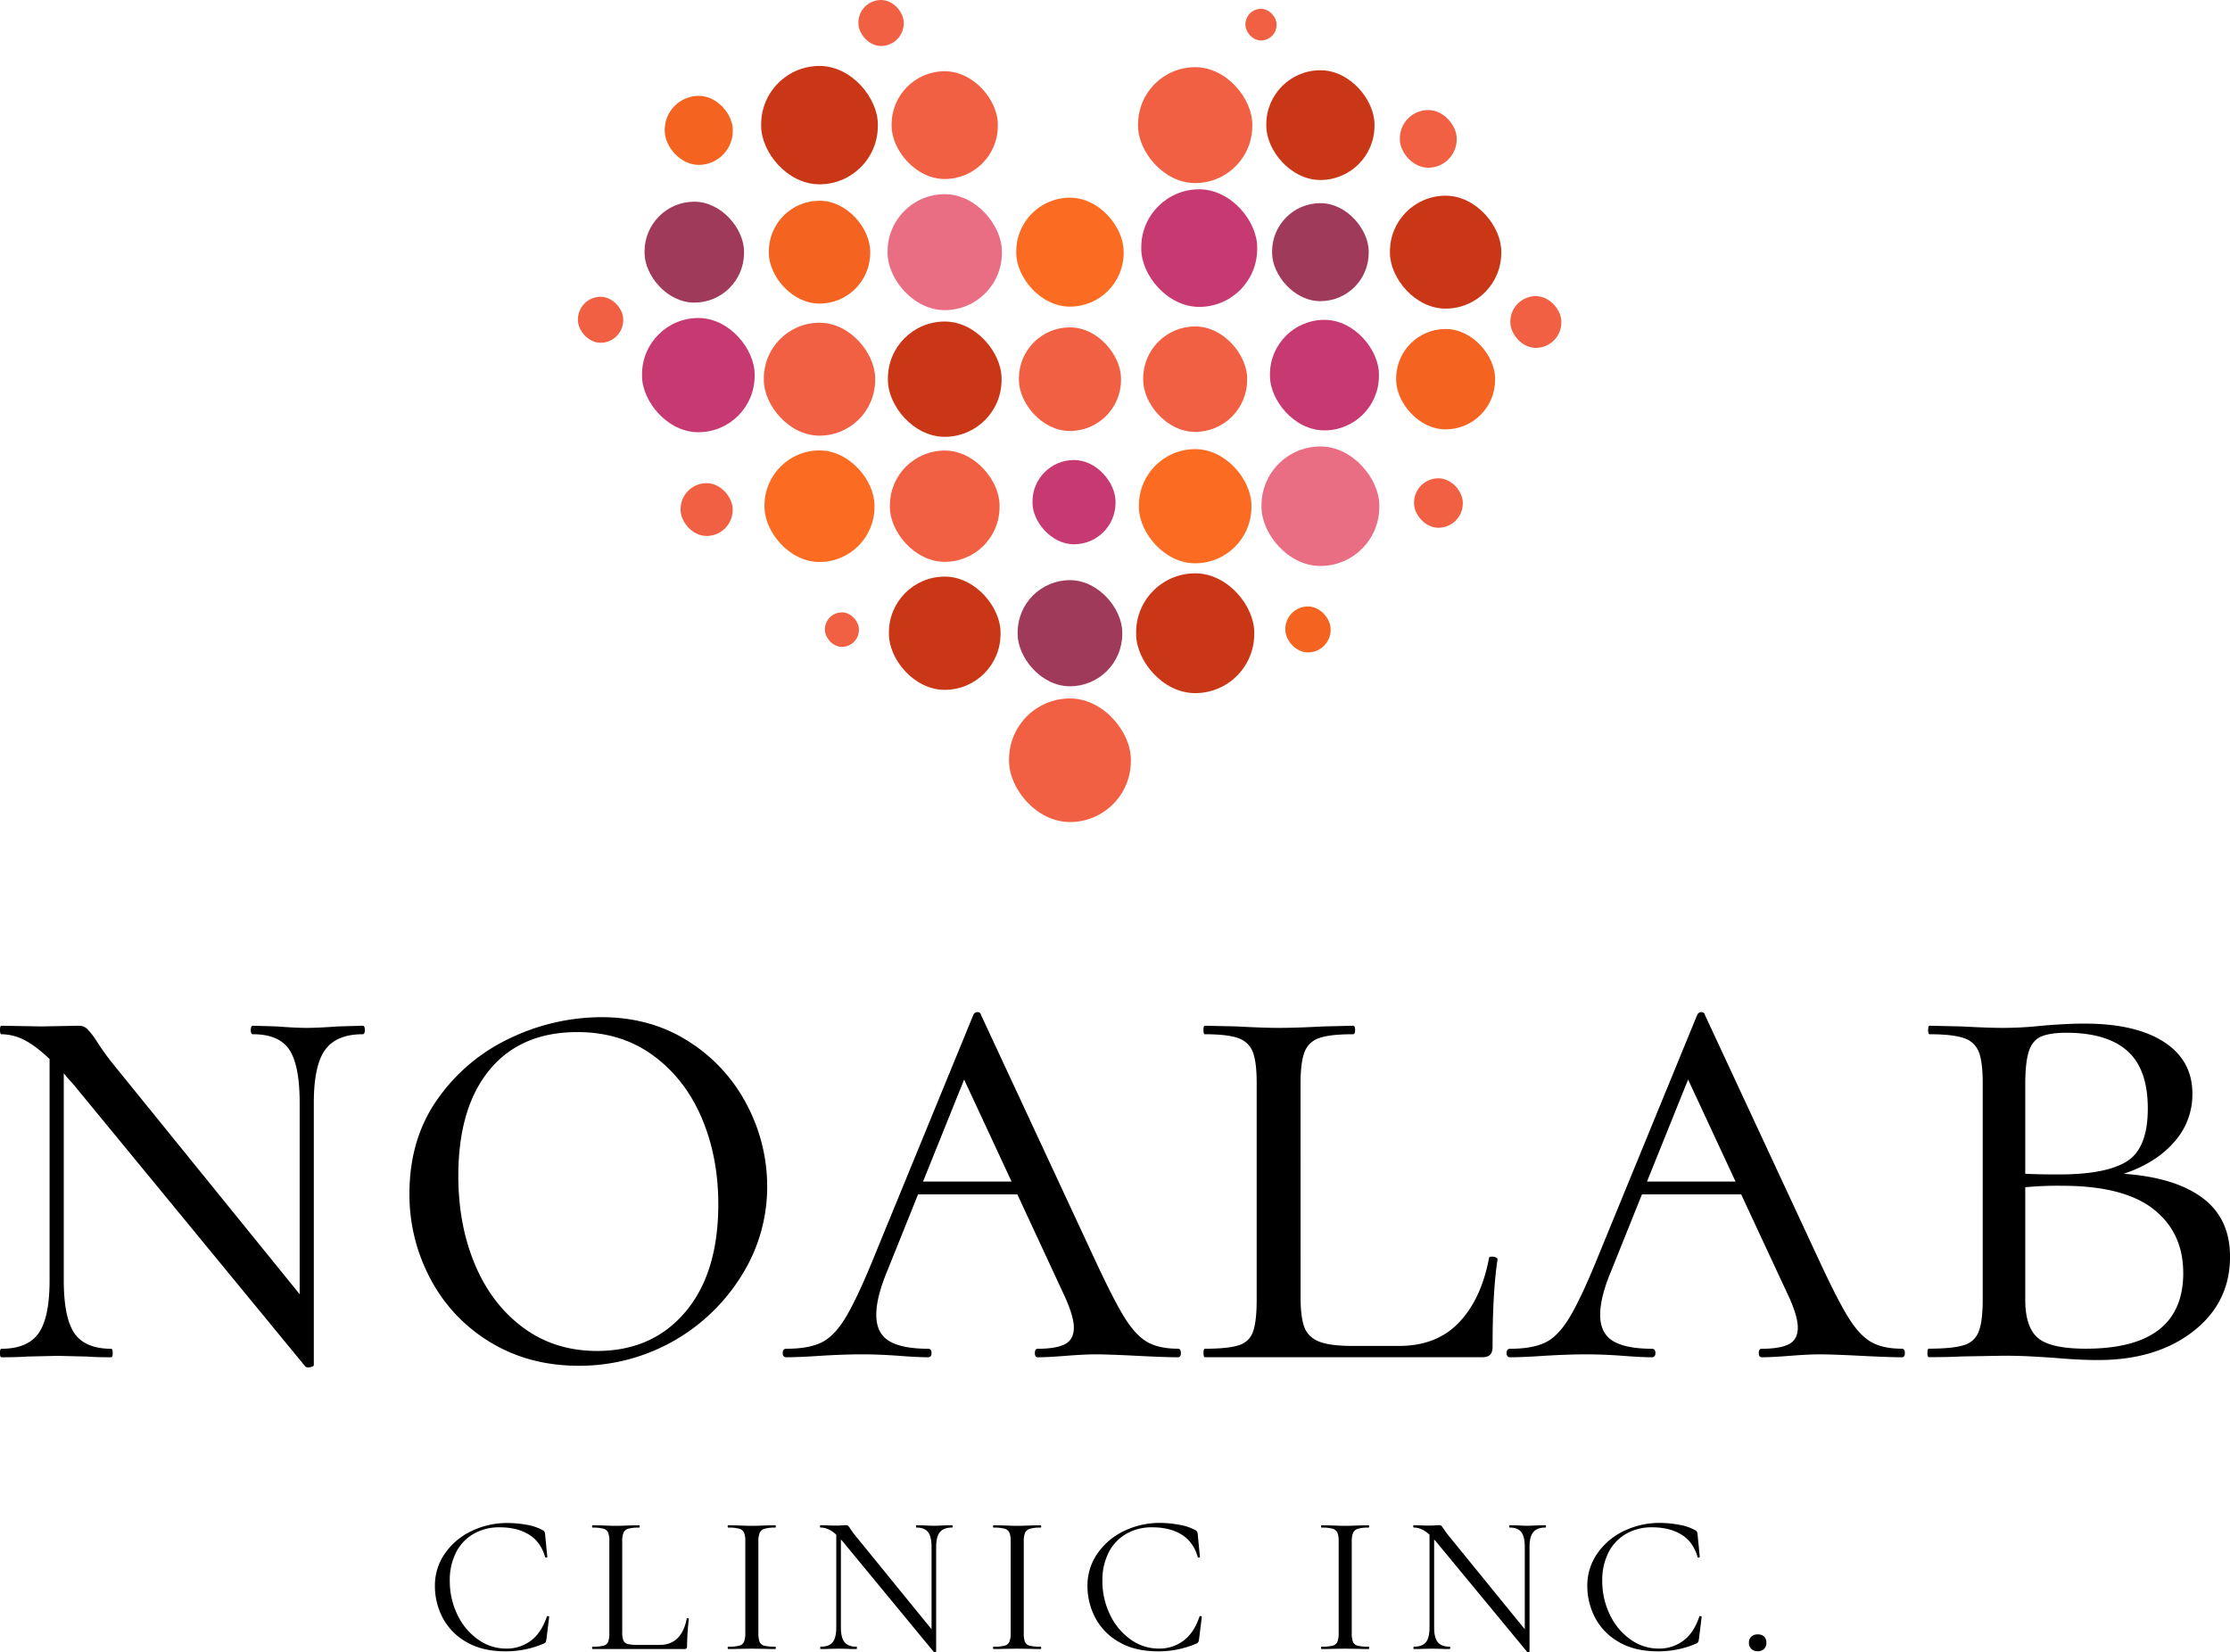 <svg xmlns="http://www.w3.org/2000/svg" viewBox="0 0 1532.22 1135.13"><defs><style>.cls-1{fill:#f16042;}.cls-2{fill:#ca3716;}.cls-3{fill:#a03a5a;}.cls-4{fill:#ea6e83;}.cls-5{fill:#fb6c22;}.cls-6{fill:#c73971;}.cls-7{fill:#f56320;}</style></defs><g id="Layer_2" data-name="Layer 2"><g id="Layer_1-2" data-name="Layer 1"><rect class="cls-1" x="693.31" y="479.91" width="83.69" height="84.9" rx="41.85"/><rect class="cls-2" x="780.62" y="393.92" width="81.16" height="82.32" rx="40.58"/><rect class="cls-3" x="699.21" y="398.62" width="71.89" height="72.92" rx="35.94"/><rect class="cls-2" x="610.77" y="396.18" width="76.7" height="77.81" rx="38.35"/><rect class="cls-4" x="866.76" y="306.75" width="80.95" height="82.12" rx="40.48"/><rect class="cls-5" x="782.53" y="308.59" width="77.32" height="78.44" rx="38.66"/><rect class="cls-6" x="709.41" y="316.08" width="57.07" height="57.89" rx="28.53"/><rect class="cls-1" x="611.44" y="309.58" width="75.36" height="76.45" rx="37.68"/><rect class="cls-5" x="525.29" y="309.48" width="75.57" height="76.66" rx="37.79"/><rect class="cls-7" x="959.29" y="226.05" width="67.98" height="68.96" rx="33.99"/><rect class="cls-6" x="872.58" y="219.76" width="74.88" height="75.96" rx="37.44"/><rect class="cls-1" x="785.48" y="224.3" width="71.42" height="72.45" rx="35.71"/><rect class="cls-1" x="700.07" y="224.94" width="70.17" height="71.18" rx="35.08"/><rect class="cls-2" x="610.07" y="220.92" width="78.1" height="79.22" rx="39.05"/><rect class="cls-1" x="524.84" y="221.74" width="76.48" height="77.59" rx="38.24"/><rect class="cls-6" x="441.14" y="218.5" width="77.37" height="78.48" rx="38.68"/><rect class="cls-2" x="955.03" y="134.46" width="76.48" height="77.58" rx="38.24"/><rect class="cls-3" x="874.05" y="139.59" width="66.38" height="67.33" rx="33.19"/><rect class="cls-1" x="961.82" y="75.61" width="39.07" height="39.63" rx="19.53"/><rect class="cls-7" x="456.73" y="65.86" width="46.76" height="47.43" rx="23.38"/><rect class="cls-1" x="397.09" y="203.92" width="31.15" height="31.6" rx="15.58"/><rect class="cls-1" x="467.62" y="331.97" width="35.79" height="36.3" rx="17.89"/><rect class="cls-1" x="589.8" width="31.15" height="31.6" rx="15.58"/><rect class="cls-1" x="855.72" y="6.06" width="21.42" height="21.73" rx="10.71"/><rect class="cls-7" x="883.13" y="416.68" width="31.15" height="31.6" rx="15.58"/><rect class="cls-1" x="566.8" y="420.75" width="23.37" height="23.7" rx="11.68"/><rect class="cls-1" x="971.58" y="328.63" width="33.51" height="33.99" rx="16.75"/><rect class="cls-1" x="1037.74" y="203.47" width="35.05" height="35.55" rx="17.52"/><rect class="cls-6" x="784.16" y="130.07" width="79.64" height="80.79" rx="39.82"/><rect class="cls-5" x="698.26" y="135.83" width="73.79" height="74.85" rx="36.89"/><rect class="cls-4" x="609.85" y="133.42" width="78.54" height="79.67" rx="39.27"/><rect class="cls-7" x="528.26" y="137.93" width="69.65" height="70.65" rx="34.82"/><rect class="cls-3" x="442.87" y="138.59" width="68.35" height="69.33" rx="34.17"/><rect class="cls-2" x="870.07" y="48.27" width="74.33" height="75.4" rx="37.17"/><rect class="cls-1" x="781.95" y="46.16" width="78.49" height="79.62" rx="39.25"/><rect class="cls-1" x="612.63" y="48.96" width="72.98" height="74.03" rx="36.49"/><rect class="cls-2" x="522.99" y="45.31" width="80.17" height="81.33" rx="40.09"/><path d="M250.67,707.69c0,1.94-.49,2.92-1.46,2.92q-18,0-25.8,10.71t-7.79,36.5V937.91c0,.65-.81,1.14-2.43,1.46s-2.76.16-3.41-.48L50.13,744.68a91.28,91.28,0,0,1-6.32-7.3V879.5q0,25.82,7.3,36.51t25.31,10.71c.64,0,1,1,1,2.92s-.33,2.92-1,2.92q-10.71,0-16.55-.49l-20.44-.49-20.93.49q-6.35.49-17.53.49c-.65,0-1-1-1-2.92s.32-2.92,1-2.92q18,0,25.56-10.71t7.54-36.51V727.64q-9.74-9.24-17.52-13.14A34.68,34.68,0,0,0,1,710.61c-.65,0-1-1-1-2.92s.32-2.92,1-2.92l27.26.48,25.8-.48a8.14,8.14,0,0,1,5.59,1.94A53.15,53.15,0,0,1,66.2,715a172.91,172.91,0,0,0,10.7,15.09l129,159.16V757.82q0-25.79-7.06-36.5t-25.07-10.71c-1,0-1.46-1-1.46-2.92s.49-2.92,1.46-2.92l16.55.48q12.66,1,20.45,1t21.41-1l17-.48C250.18,704.77,250.67,705.74,250.67,707.69Z"/><path d="M337.06,922.34A111.08,111.08,0,0,1,295.93,879a122.73,122.73,0,0,1-14.6-58.9q0-38,19.71-65.46A126.09,126.09,0,0,1,351.17,713a146,146,0,0,1,62.06-14.11q34.06,0,60.11,16.79a113.08,113.08,0,0,1,39.92,43.56,120.22,120.22,0,0,1,13.87,56,114.43,114.43,0,0,1-17.53,61.08A130.94,130.94,0,0,1,397.66,938.4Q363.58,938.4,337.06,922.34Zm133.85-20.93q22.63-26.76,22.63-74,0-32.59-11.44-59.38t-33.34-42.83q-21.9-16.07-52.08-16.06-38.94,0-60.35,26T314.91,808q0,33.59,11.44,60.85t33.1,43.32q21.65,16.05,50.86,16.06Q448.28,928.18,470.91,901.41Z"/><path d="M811.38,929.64c0,1.94-.65,2.92-2,2.92q-8.76,0-28.23-1t-28.23-1q-7.79,0-20.44,1t-19.47,1c-1.3,0-1.95-1-1.95-2.92s.65-2.92,1.95-2.92q12.66,0,18.74-3.17t6.08-11.43q0-7.3-5.84-20.45L699,820.61H630.8l-20.93,52.08q-7.79,18.51-7.78,30.66,0,12.67,8.76,18t26.77,5.36c1.62,0,2.43,1,2.43,2.92s-.81,2.92-2.43,2.92q-7.3,0-20-1-13.63-1-25.31-1-12.17,0-28.72,1-14.6,1-23.36,1c-1.62,0-2.43-1-2.43-2.92s.81-2.92,2.43-2.92q15.08,0,23.85-4.14t16.31-16.31q7.53-12.15,18.25-38l70.09-170.84a3.11,3.11,0,0,1,2.92-2,2.31,2.31,0,0,1,2.43,2l78.37,168.41q12.64,27.25,20.2,39.42t15.57,16.79q8,4.63,21.17,4.63C810.73,926.72,811.38,927.69,811.38,929.64ZM634.21,811.85h60.84l-32.61-70.09Z"/><path d="M893.63,891.19q0,14.12,2.68,20.93t10.22,9.73q7.54,2.92,22.64,2.92h32.12q25.79,0,41.13-16.06t20.68-44.29c0-.65.65-1,1.95-1a7.3,7.3,0,0,1,2.68.49c.8.33,1.22.81,1.22,1.46q-3.42,22.4-3.41,59.87,0,3.9-1.71,5.59c-1.14,1.15-3,1.71-5.59,1.71H827.92c-.65,0-1-1-1-2.92s.32-2.92,1-2.92q16.07,0,23.37-2.44a14.58,14.58,0,0,0,9.73-9.49q2.43-7,2.44-21.66V744.19q0-14.6-2.68-21.41a16.1,16.1,0,0,0-10-9.49q-7.31-2.67-22.88-2.68c-.65,0-1-1-1-2.92s.32-2.92,1-2.92l21.91.48q18.49,1,28.71,1,12.16,0,30.67-1l20.44-.48c1,0,1.46,1,1.46,2.92s-.48,2.92-1.46,2.92q-16.06,0-23.36,2.68a16,16,0,0,0-10,9.73q-2.68,7.07-2.68,21.66Z"/><path d="M1308.82,929.64c0,1.94-.66,2.92-2,2.92q-8.76,0-28.23-1t-28.23-1q-7.8,0-20.44,1t-19.47,1c-1.31,0-2-1-2-2.92s.64-2.92,2-2.92q12.64,0,18.73-3.17t6.09-11.43q0-7.3-5.84-20.45l-33.1-71.06h-68.14l-20.93,52.08q-7.8,18.51-7.79,30.66,0,12.67,8.76,18t26.77,5.36c1.62,0,2.44,1,2.44,2.92s-.82,2.92-2.44,2.92q-7.3,0-20-1-13.63-1-25.31-1-12.18,0-28.72,1-14.61,1-23.36,1c-1.62,0-2.44-1-2.44-2.92s.82-2.92,2.44-2.92q15.07,0,23.85-4.14t16.3-16.31q7.55-12.15,18.25-38l70.09-170.84a3.12,3.12,0,0,1,2.92-2,2.31,2.31,0,0,1,2.44,2l78.36,168.41q12.64,27.25,20.2,39.42t15.58,16.79q8,4.63,21.17,4.63C1308.16,926.72,1308.82,927.69,1308.82,929.64ZM1131.64,811.85h60.85l-32.61-70.09Z"/><path d="M1513.24,823q19,14.13,19,40.4,0,31.65-25.31,51.35t-65.22,19.71Q1429,934.5,1412,933q-6.82-.48-16.06-1t-20-.49l-28.23.49q-8.28.49-22.39.49c-.65,0-1-1-1-2.92s.32-2.92,1-2.92q16.55,0,24.09-2.44a15.32,15.32,0,0,0,10.22-9.49q2.67-7,2.68-21.66V744.19q0-14.6-2.68-21.41a16.1,16.1,0,0,0-10.22-9.49q-7.54-2.67-23.6-2.68c-.66,0-1-1-1-2.92s.32-2.92,1-2.92l21.9.48q18.49,1,28.23,1a252.19,252.19,0,0,0,26.77-1.46q4.86-.48,13.87-1t15.82-.48q35,0,54.51,12.65t19.47,35.53a48.88,48.88,0,0,1-12.65,33.34q-12.66,14.37-34.56,21.66Q1494.25,808.94,1513.24,823Zm-111-110.73q-5.84,2.69-8.27,10.22t-2.43,22.64v61.32q8.26.5,23.36.49,32.13,0,46.48-9t14.36-36.27q0-27.24-14.12-39.66t-41.85-12.42Q1408.11,709.63,1402.26,712.31Zm97.84,162.33q0-27.75-20.45-43.81t-62.79-16.06a240.23,240.23,0,0,0-25.3,1v77.39q0,18.51,8.51,26t32.86,7.55Q1500.1,926.72,1500.1,874.64Z"/><path d="M361.89,1047.66a33.25,33.25,0,0,1,10.63,3.54,3.31,3.31,0,0,1,1.56,1.16,5.68,5.68,0,0,1,.48,2.11l1.5,15.25c0,.28-.23.44-.68.48s-.73-.07-.82-.34q-3-10.48-11.1-15.46t-20.09-5a35,35,0,0,0-18.11,4.57,30.71,30.71,0,0,0-12,12.86,41.76,41.76,0,0,0-4.22,19.2,52.82,52.82,0,0,0,5.24,23.43,43.73,43.73,0,0,0,14.16,17,32.85,32.85,0,0,0,19.27,6.26,27.65,27.65,0,0,0,17-5.38q7.22-5.37,11-16.54c0-.27.19-.41.55-.41a2,2,0,0,1,.75.14c.22.09.34.22.34.4l-1.91,15.39a6,6,0,0,1-.61,2.11,3.94,3.94,0,0,1-1.57,1,65.64,65.64,0,0,1-25.87,5.18q-16.33,0-27.3-6.61A41.45,41.45,0,0,1,304,1111.26a47,47,0,0,1-5.17-21.52,38.31,38.31,0,0,1,6.94-22.47,46.34,46.34,0,0,1,18.38-15.39,56.33,56.33,0,0,1,24.52-5.44A73.52,73.52,0,0,1,361.89,1047.66Z"/><path d="M427.53,1121.47a14.53,14.53,0,0,0,.82,5.72,4.38,4.38,0,0,0,3,2.38,28.81,28.81,0,0,0,7.08.62h14.85q7.75,0,12.39-4.77t6.13-13.21c0-.27.25-.38.75-.34s.74.2.74.48a180.92,180.92,0,0,0-1.22,18.65,2.42,2.42,0,0,1-.41,1.57,2.11,2.11,0,0,1-1.63.47H407.1q-.27,0-.27-.81c0-.55.09-.82.27-.82a29.88,29.88,0,0,0,7.56-.68,4.55,4.55,0,0,0,3.2-2.66,16.64,16.64,0,0,0,.82-6.06v-63a16.17,16.17,0,0,0-.82-6,4.78,4.78,0,0,0-3.2-2.65,27.49,27.49,0,0,0-7.56-.75c-.18,0-.27-.27-.27-.82s.09-.81.27-.81l6.68.13c3.81.18,6.89.27,9.26.27q3.81,0,9.53-.27l6.53-.13c.28,0,.41.27.41.81s-.13.82-.41.82a26.82,26.82,0,0,0-7.42.75,5,5,0,0,0-3.26,2.72,15.45,15.45,0,0,0-.89,6.06Z"/><path d="M521.9,1128.07a4.55,4.55,0,0,0,3.2,2.66,29.83,29.83,0,0,0,7.56.68c.27,0,.4.27.4.82s-.13.81-.4.81q-4.1,0-6.54-.13l-9.67-.14-9.4.14c-1.63.09-3.86.13-6.67.13-.27,0-.41-.27-.41-.81s.14-.82.41-.82a29.88,29.88,0,0,0,7.56-.68,4.77,4.77,0,0,0,3.27-2.66,15.6,15.6,0,0,0,.88-6.06v-63a15.16,15.16,0,0,0-.88-6,5,5,0,0,0-3.27-2.65,27.49,27.49,0,0,0-7.56-.75c-.27,0-.41-.27-.41-.82s.14-.81.41-.81l6.67.13q5.73.27,9.4.27,4.08,0,9.81-.27l6.4-.13c.27,0,.4.27.4.81s-.13.82-.4.82a24.56,24.56,0,0,0-7.43.82,5.16,5.16,0,0,0-3.26,2.79,15.42,15.42,0,0,0-.89,6.06V1122A16.64,16.64,0,0,0,521.9,1128.07Z"/><path d="M654.53,1048.75c0,.55-.14.82-.41.82q-5.72,0-8.31,3.13t-2.58,10.21v71.77c0,.18-.23.32-.68.41a1,1,0,0,1-1-.14L579,1059.1l-1.22-1.36v60.46q0,7.08,2.52,10.15t8.1,3.06c.27,0,.41.27.41.82s-.14.81-.41.81c-2.27,0-4,0-5.18-.13l-6.8-.14-7,.14c-1.27.09-3.13.13-5.58.13-.19,0-.27-.27-.27-.81s.08-.82.27-.82q5.85,0,8.3-3.06t2.46-10.15v-63.73q-5.33-4.9-10.76-4.9c-.27,0-.41-.27-.41-.82s.14-.81.41-.81l5,.13c1.09.09,2.58.14,4.49.14s3.63,0,4.9-.14,2.27-.13,3-.13a2.19,2.19,0,0,1,1.56.47,16.6,16.6,0,0,1,1.57,2.11c1.09,1.64,2.18,3.13,3.27,4.5l52.43,64.41v-56.52q0-7.07-2.39-10.21t-8-3.13c-.19,0-.28-.27-.28-.82s.09-.81.28-.81l5.31.13q4.08.27,6.67.27t6.81-.27l5.58-.13C654.39,1047.94,654.53,1048.21,654.53,1048.75Z"/><path d="M704.23,1128.07a4.57,4.57,0,0,0,3.2,2.66,29.88,29.88,0,0,0,7.56.68c.27,0,.41.27.41.82s-.14.81-.41.81q-4.08,0-6.54-.13l-9.66-.14-9.4.14c-1.63.09-3.86.13-6.67.13-.28,0-.41-.27-.41-.81s.13-.82.41-.82a29.74,29.74,0,0,0,7.55-.68,4.77,4.77,0,0,0,3.27-2.66,15.57,15.57,0,0,0,.89-6.06v-63a15.13,15.13,0,0,0-.89-6,5,5,0,0,0-3.27-2.65,27.35,27.35,0,0,0-7.55-.75c-.28,0-.41-.27-.41-.82s.13-.81.41-.81l6.67.13q5.72.27,9.4.27,4.08,0,9.8-.27l6.4-.13c.27,0,.41.27.41.81s-.14.82-.41.82a24.48,24.48,0,0,0-7.42.82,5.18,5.18,0,0,0-3.27,2.79,15.64,15.64,0,0,0-.88,6.06V1122A16.91,16.91,0,0,0,704.23,1128.07Z"/><path d="M810.31,1047.66a33.1,33.1,0,0,1,10.62,3.54,3.29,3.29,0,0,1,1.57,1.16,6.12,6.12,0,0,1,.48,2.11l1.49,15.25c0,.28-.22.44-.68.48s-.73-.07-.81-.34q-3-10.48-11.1-15.46t-20.09-5a35,35,0,0,0-18.11,4.57,30.71,30.71,0,0,0-12,12.86,41.76,41.76,0,0,0-4.22,19.2,52.68,52.68,0,0,0,5.24,23.43,43.65,43.65,0,0,0,14.16,17,32.83,32.83,0,0,0,19.27,6.26,27.65,27.65,0,0,0,17-5.38q7.22-5.37,11-16.54c0-.27.18-.41.55-.41a2,2,0,0,1,.74.14c.23.09.34.22.34.4l-1.9,15.39a6,6,0,0,1-.61,2.11,3.94,3.94,0,0,1-1.57,1,65.67,65.67,0,0,1-25.87,5.18q-16.35,0-27.31-6.61a41.42,41.42,0,0,1-16.13-16.81,47,47,0,0,1-5.18-21.52,38.31,38.31,0,0,1,7-22.47,46.28,46.28,0,0,1,18.38-15.39,56.32,56.32,0,0,1,24.51-5.44A73.63,73.63,0,0,1,810.31,1047.66Z"/><path d="M929.6,1128.07a4.55,4.55,0,0,0,3.2,2.66,29.88,29.88,0,0,0,7.56.68c.27,0,.4.27.4.82s-.13.81-.4.81q-4.1,0-6.54-.13l-9.67-.14-9.39.14c-1.64.09-3.86.13-6.68.13-.27,0-.41-.27-.41-.81s.14-.82.41-.82a29.88,29.88,0,0,0,7.56-.68,4.77,4.77,0,0,0,3.27-2.66,15.6,15.6,0,0,0,.88-6.06v-63a15.16,15.16,0,0,0-.88-6,5,5,0,0,0-3.27-2.65,27.49,27.49,0,0,0-7.56-.75c-.27,0-.41-.27-.41-.82s.14-.81.41-.81l6.68.13q5.72.27,9.39.27c2.73,0,6-.09,9.81-.27l6.4-.13c.27,0,.4.27.4.81s-.13.82-.4.82a24.56,24.56,0,0,0-7.43.82,5.19,5.19,0,0,0-3.26,2.79,15.61,15.61,0,0,0-.89,6.06V1122A16.64,16.64,0,0,0,929.6,1128.07Z"/><path d="M1062.23,1048.75c0,.55-.14.82-.41.82q-5.71,0-8.3,3.13t-2.59,10.21v71.77c0,.18-.23.32-.68.41a1.05,1.05,0,0,1-1-.14l-62.64-75.85-1.22-1.36v60.46q0,7.08,2.52,10.15t8.1,3.06c.27,0,.41.27.41.82s-.14.81-.41.81c-2.27,0-4,0-5.17-.13l-6.81-.14-7,.14c-1.27.09-3.13.13-5.58.13q-.27,0-.27-.81c0-.55.09-.82.27-.82q5.85,0,8.3-3.06t2.46-10.15v-63.73q-5.31-4.9-10.76-4.9c-.27,0-.41-.27-.41-.82s.14-.81.41-.81l5,.13c1.09.09,2.58.14,4.49.14s3.63,0,4.9-.14,2.27-.13,3-.13a2.17,2.17,0,0,1,1.56.47,16.6,16.6,0,0,1,1.57,2.11c1.09,1.64,2.18,3.13,3.27,4.5l52.43,64.41v-56.52q0-7.07-2.39-10.21t-8-3.13c-.19,0-.28-.27-.28-.82s.09-.81.28-.81l5.31.13c2.72.18,5,.27,6.67.27s3.9-.09,6.81-.27l5.58-.13C1062.09,1047.94,1062.23,1048.21,1062.23,1048.75Z"/><path d="M1153.74,1047.66a33.1,33.1,0,0,1,10.62,3.54,3.29,3.29,0,0,1,1.57,1.16,5.94,5.94,0,0,1,.47,2.11l1.5,15.25c0,.28-.23.44-.68.48s-.73-.07-.82-.34q-3-10.48-11.09-15.46t-20.09-5a35,35,0,0,0-18.11,4.57,30.73,30.73,0,0,0-12,12.86,41.89,41.89,0,0,0-4.22,19.2,52.69,52.69,0,0,0,5.25,23.43,43.65,43.65,0,0,0,14.16,17,32.83,32.83,0,0,0,19.27,6.26,27.67,27.67,0,0,0,17-5.38q7.22-5.37,11-16.54c0-.27.18-.41.54-.41a2,2,0,0,1,.75.14c.23.09.34.22.34.4l-1.9,15.39a5.9,5.9,0,0,1-.62,2.11,3.81,3.81,0,0,1-1.56,1,65.69,65.69,0,0,1-25.88,5.18q-16.33,0-27.3-6.61a41.45,41.45,0,0,1-16.14-16.81,47,47,0,0,1-5.17-21.52,38.31,38.31,0,0,1,7-22.47,46.28,46.28,0,0,1,18.38-15.39,56.26,56.26,0,0,1,24.51-5.44A73.63,73.63,0,0,1,1153.74,1047.66Z"/><path d="M1203.31,1132.91a5.72,5.72,0,0,1-1.64-4.22,5.5,5.5,0,0,1,1.64-4.16,6,6,0,0,1,4.35-1.56,6.16,6.16,0,0,1,4.43,1.5,5.57,5.57,0,0,1,1.57,4.22,5.83,5.83,0,0,1-1.57,4.29,6,6,0,0,1-4.43,1.56A5.88,5.88,0,0,1,1203.31,1132.91Z"/></g></g></svg>